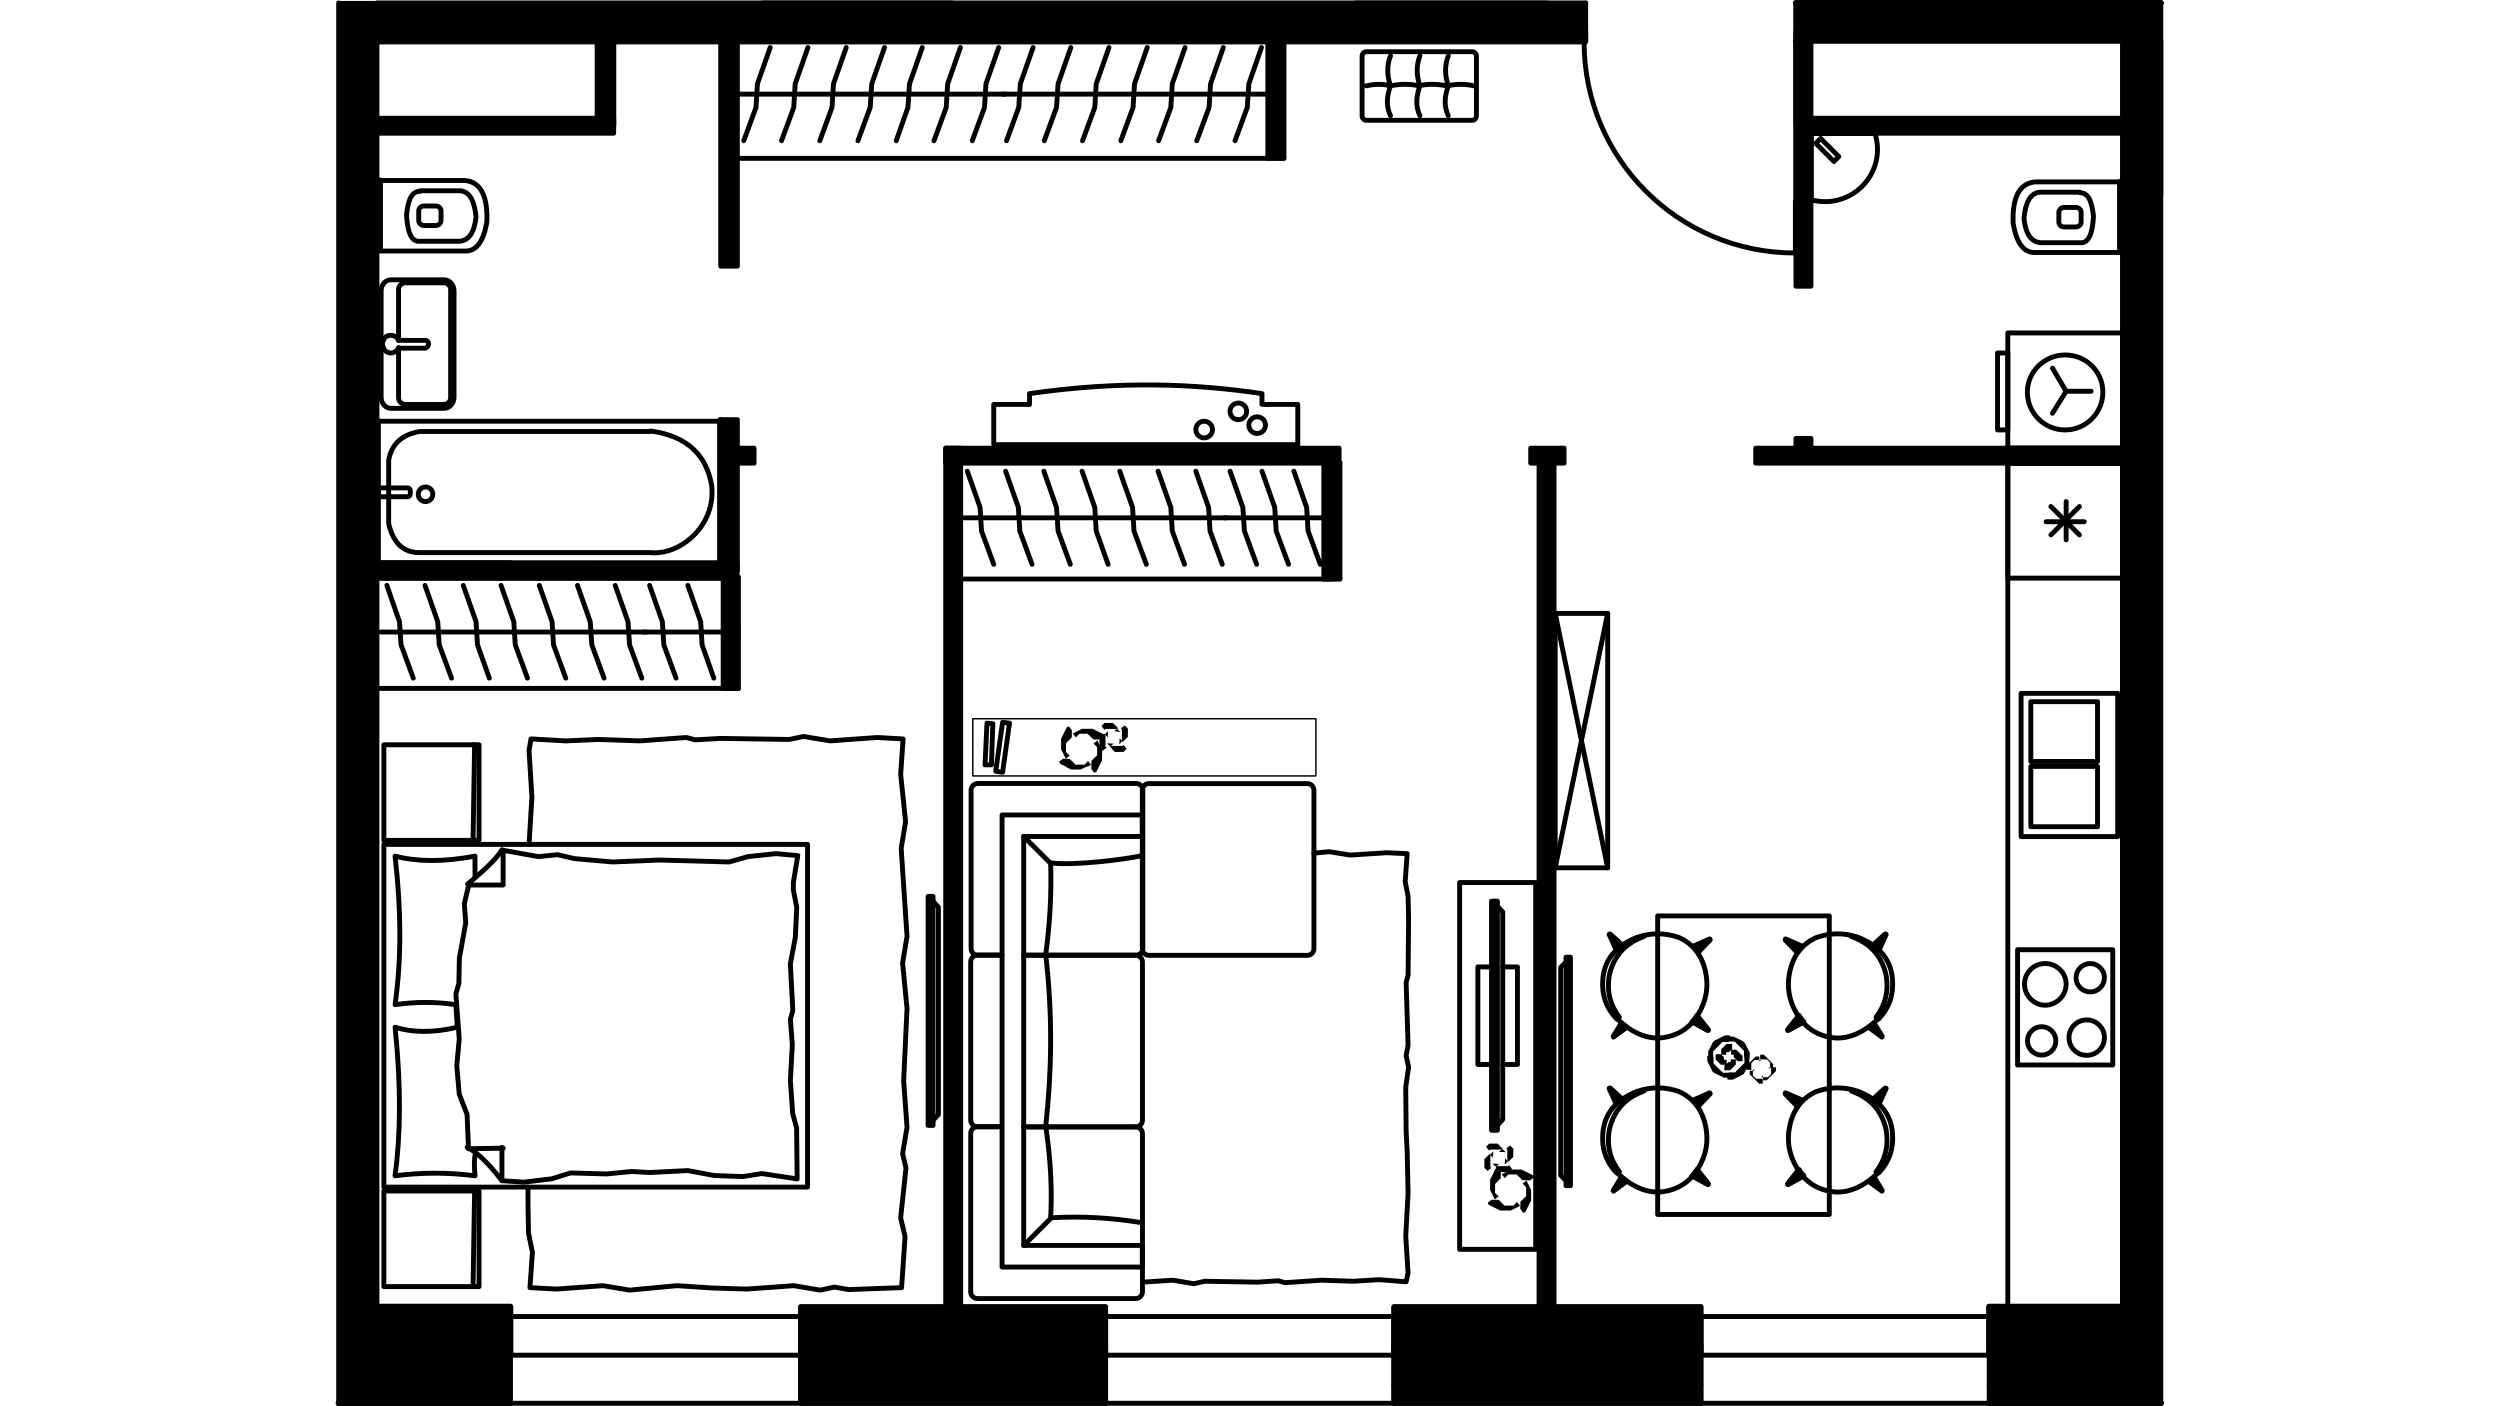<?xml version="1.0" encoding="utf-8"?>
<!-- Generator: Adobe Illustrator 22.0.1, SVG Export Plug-In . SVG Version: 6.00 Build 0)  -->
<svg version="1.1" id="Слой_1" xmlns="http://www.w3.org/2000/svg" xmlns:xlink="http://www.w3.org/1999/xlink" x="0px" y="0px"
	 viewBox="0 0 1920 1080" style="enable-background:new 0 0 1920 1080;" xml:space="preserve">
<style type="text/css">
	.st0{fill:none;stroke:#000000;stroke-width:3.766;stroke-linecap:round;stroke-linejoin:round;stroke-miterlimit:22.926;}
	.st1{fill:none;stroke:#000000;stroke-width:4.688;stroke-linecap:round;stroke-linejoin:round;stroke-miterlimit:22.926;}
	.st2{fill:none;stroke:#000000;stroke-width:1.126;stroke-linecap:round;stroke-linejoin:round;stroke-miterlimit:22.926;}
	.st3{fill:none;}
</style>
<g>
	<rect x="1542" y="355.9" class="st0" width="88.1" height="647.7"/>
	<rect x="1542" y="355.9" class="st0" width="88.1" height="88.1"/>
	<rect x="1549.5" y="729.4" class="st0" width="73.1" height="88.5"/>
	<rect x="1552.2" y="532.5" class="st0" width="74.2" height="110"/>
	<line class="st0" x1="1586.8" y1="385.2" x2="1586.8" y2="414.6"/>
	<line class="st0" x1="1575.1" y1="389" x2="1597" y2="410.8"/>
	<line class="st0" x1="1571.4" y1="400.7" x2="1600.7" y2="400.7"/>
	<line class="st0" x1="1575.1" y1="410.8" x2="1597" y2="389"/>
	<rect x="1559.7" y="538.9" class="st0" width="51.2" height="45.9"/>
	<rect x="1559.7" y="588.6" class="st0" width="51.2" height="46.3"/>
	<path class="st0" d="M1605.3,740c-6,0-10.9,4.9-10.9,10.9s4.9,10.9,10.9,10.9s10.9-4.9,10.9-10.9
		C1616.2,744.9,1611.3,740,1605.3,740"/>
	<path class="st0" d="M1570.6,740c-8.7,0-15.8,7.2-15.8,15.8c0,8.7,7.2,16.2,15.8,16.2s16.2-7.2,16.2-16.2
		C1586.8,747.1,1579.6,740,1570.6,740"/>
	<path class="st0" d="M1602.6,783.3c-7.5,0-13.6,6-13.6,13.6c0,7.5,6,13.6,13.6,13.6c7.5,0,13.6-6,13.6-13.6
		S1610.1,783.3,1602.6,783.3"/>
	<path class="st0" d="M1568,788.5c-6,0-10.9,4.9-10.9,10.9s4.9,10.9,10.9,10.9s10.9-4.9,10.9-10.9S1574,788.5,1568,788.5"/>
	<path class="st0" d="M1390.6,153.3c13.9,4.1,29.4,0,39.5-10.2c10.5-10.5,14.3-25.6,10.2-39.5"/>
	<polyline class="st0" points="1440.7,102.1 1390.6,102.1 1390.6,152.1 	"/>
	
		<rect x="1400.9" y="105.2" transform="matrix(0.707 -0.707 0.707 0.707 329.714 1026.14)" class="st0" width="5.3" height="19.7"/>
	<line class="st1" x1="1630.1" y1="146.9" x2="1630.1" y2="189.4"/>
	<polyline class="st1" points="1630.1,142 1630.1,143.1 1630.1,193.2 1630.1,194.3 	"/>
	<rect x="1542" y="255.7" class="st0" width="88.1" height="88.5"/>
	<rect x="1534.1" y="271.1" class="st0" width="7.9" height="59.1"/>
	<polyline class="st0" points="1576.3,317.4 1586.8,300.5 1606,300.5 	"/>
	<line class="st0" x1="1586.8" y1="300.5" x2="1576.3" y2="282.8"/>
	<path class="st0" d="M1586,272.6c-15.8,0-29,12.8-29,28.6c0,15.8,12.8,29,29,29c15.8,0,29-12.8,29-29
		C1615,285.4,1602.2,272.6,1586,272.6"/>
	<path class="st1" d="M289.5,322.7v110 M289.5,432.7h263.6v-110"/>
	<path class="st0" d="M1306.3,1040.8v23V1040.8z"/>
	<path class="st0" d="M1527.7,1040.8v23V1040.8z"/>
	<path class="st0" d="M1306.3,1063.8v13.9V1063.8z"/>
	<path class="st0" d="M1527.7,1063.8v13.9V1063.8z"/>
	<polyline class="st0" points="1306.3,1040.8 1306.3,1032.9 1306.3,1011.1 	"/>
	<polyline class="st0" points="1527.7,1040.8 1527.7,1032.9 1527.7,1011.1 	"/>
	<path class="st0" d="M849.1,1040.8v23V1040.8z"/>
	<path class="st0" d="M1070.5,1040.8v23V1040.8z"/>
	<path class="st0" d="M849.1,1063.8v13.9V1063.8z"/>
	<path class="st0" d="M1070.5,1063.8v13.9V1063.8z"/>
	<polyline class="st0" points="849.1,1040.8 849.1,1032.9 849.1,1011.1 	"/>
	<polyline class="st0" points="1070.5,1040.8 1070.5,1032.9 1070.5,1011.1 	"/>
	<path class="st0" d="M391.9,1040.8v23V1040.8z"/>
	<path class="st0" d="M614.9,1040.8v23V1040.8z"/>
	<path class="st0" d="M391.9,1063.8v13.9V1063.8z"/>
	<path class="st0" d="M614.9,1063.8v13.9V1063.8z"/>
	<polyline class="st0" points="391.9,1040.8 391.9,1032.9 391.9,1011.1 	"/>
	<polyline class="st0" points="614.9,1040.8 614.9,1032.9 614.9,1011.1 	"/>
	<line class="st1" x1="260.1" y1="1077.7" x2="391.9" y2="1077.7"/>
	<line class="st0" x1="614.9" y1="1077.7" x2="849.1" y2="1077.7"/>
	<line class="st0" x1="1070.5" y1="1077.7" x2="1306.3" y2="1077.7"/>
	<line class="st1" x1="1527.7" y1="1077.7" x2="1659.5" y2="1077.7"/>
	<line class="st0" x1="1527.7" y1="1077.7" x2="1306.3" y2="1077.7"/>
	<line class="st0" x1="1527.7" y1="1011.1" x2="1306.3" y2="1011.1"/>
	<polyline class="st0" points="1527.7,1040.8 1416.2,1040.8 1306.3,1040.8 	"/>
	<line class="st0" x1="1527.7" y1="1040.8" x2="1527.7" y2="1032.9"/>
	<line class="st0" x1="1306.3" y1="1040.8" x2="1306.3" y2="1032.9"/>
	<line class="st0" x1="1070.5" y1="1077.7" x2="849.1" y2="1077.7"/>
	<line class="st0" x1="1070.5" y1="1011.1" x2="849.1" y2="1011.1"/>
	<polyline class="st0" points="1070.5,1040.8 960.6,1040.8 849.1,1040.8 	"/>
	<line class="st0" x1="1070.5" y1="1040.8" x2="1070.5" y2="1032.9"/>
	<line class="st0" x1="849.1" y1="1040.8" x2="849.1" y2="1032.9"/>
	<line class="st0" x1="614.9" y1="1077.7" x2="391.9" y2="1077.7"/>
	<line class="st0" x1="614.9" y1="1011.1" x2="391.9" y2="1011.1"/>
	<polyline class="st0" points="614.9,1040.8 503.4,1040.8 391.9,1040.8 	"/>
	<line class="st0" x1="614.9" y1="1040.8" x2="614.9" y2="1032.9"/>
	<line class="st0" x1="391.9" y1="1040.8" x2="391.9" y2="1032.9"/>
	<line class="st0" x1="1630.1" y1="149.5" x2="1630.1" y2="1003.6"/>
	<polyline class="st1" points="391.9,1040.8 391.9,1003.6 289.5,1003.6 	"/>
	<polyline class="st0" points="849.1,1040.8 849.1,1003.6 614.9,1003.6 614.9,1040.8 	"/>
	<polyline class="st0" points="1306.3,1040.8 1306.3,1003.6 1070.5,1003.6 1070.5,1040.8 	"/>
	<polyline class="st1" points="1630.1,1003.6 1527.7,1003.6 1527.7,1040.8 	"/>
	<polyline class="st0" points="1379.3,31.6 1379.3,24.1 1379.3,2.3 	"/>
	<polyline class="st0" points="1217.8,31.6 1217.8,24.1 1217.8,2.3 	"/>
	<line class="st0" x1="289.5" y1="31.6" x2="1217.8" y2="31.6"/>
	<line class="st0" x1="1379.3" y1="31.6" x2="1630.1" y2="31.6"/>
	<line class="st1" x1="1659.5" y1="2.3" x2="1379.3" y2="2.3"/>
	<line class="st0" x1="1217.8" y1="2.3" x2="289.5" y2="2.3"/>
	<path class="st0" d="M1216.6,32.4c0,89.6,72.7,161.9,161.9,161.9"/>
	<line class="st0" x1="1379.3" y1="31.6" x2="1379.3" y2="193.2"/>
	<line class="st0" x1="1217.8" y1="31.6" x2="1217.8" y2="24.1"/>
	<line class="st0" x1="1379.3" y1="31.6" x2="1379.3" y2="24.1"/>
	<path class="st0" d="M731.6,2.3H585.5 M585.5,31.6h146.1"/>
	<path class="st0" d="M1630.1,31.6v117.9 M1659.5,2.3h-29.4 M1659.5,149.5V31.6"/>
	<path class="st0" d="M1188.4,2.3h-147.2 M1041.2,31.6h147.2"/>
	<line class="st1" x1="1182" y1="1003.6" x2="1193.7" y2="1003.6"/>
	<line class="st1" x1="726.3" y1="1003.6" x2="737.6" y2="1003.6"/>
	<line class="st0" x1="1630.1" y1="344.2" x2="1540.5" y2="344.2"/>
	<polyline class="st0" points="1587.9,355.9 1630.1,355.9 1630.1,344.2 	"/>
	<line class="st0" x1="553.5" y1="322.3" x2="553.5" y2="432.7"/>
	<line class="st1" x1="566.3" y1="31.6" x2="553.5" y2="31.6"/>
	<line class="st0" x1="553.5" y1="432.7" x2="451.1" y2="432.7"/>
	<polyline class="st1" points="391.9,432.7 289.5,432.7 289.5,444 	"/>
	<line class="st1" x1="1390.6" y1="102.1" x2="1440.7" y2="102.1"/>
	<line class="st1" x1="1630.1" y1="102.1" x2="1630.1" y2="90.8"/>
	<line class="st0" x1="1379.3" y1="31.6" x2="1379.3" y2="95.6"/>
	<line class="st1" x1="1379.3" y1="154.8" x2="1379.3" y2="193.2"/>
	<line class="st1" x1="1390.6" y1="153.3" x2="1390.6" y2="102.1"/>
	<line class="st1" x1="1390.6" y1="31.6" x2="1379.3" y2="31.6"/>
	<line class="st1" x1="471.4" y1="31.6" x2="458.6" y2="31.6"/>
	<path d="M260.1,2.3v1075.5h131.8v-13.9v-23v-7.5v-21.8v-7.5H289.5c0-323.8,0-647.7,0-971.9c309.5,0,618.7,0,928.2,0v-7.5V2.6
		c-319.3,0-638.3,0-957.6,0L260.1,2.3L260.1,2.3z"/>
	<path class="st0" d="M260.1,2.3v1075.5h131.8v-13.9v-23v-7.5v-21.8v-7.5H289.5c0-323.8,0-647.7,0-971.9c309.5,0,618.7,0,928.2,0
		v-7.5V2.6c-319.3,0-638.3,0-957.6,0L260.1,2.3L260.1,2.3z"/>
	<polygon points="849.1,1011.1 849.1,1003.6 737.6,1003.6 726.3,1003.6 614.9,1003.6 614.9,1011.1 614.9,1032.9 614.9,1040.8 
		614.9,1063.8 614.9,1077.7 849.1,1077.7 849.1,1063.8 849.1,1040.8 849.1,1032.9 	"/>
	<polygon class="st0" points="849.1,1011.1 849.1,1003.6 737.6,1003.6 726.3,1003.6 614.9,1003.6 614.9,1011.1 614.9,1032.9 
		614.9,1040.8 614.9,1063.8 614.9,1077.7 849.1,1077.7 849.1,1063.8 849.1,1040.8 849.1,1032.9 	"/>
	<polygon points="1306.3,1011.1 1306.3,1003.6 1193.7,1003.6 1182,1003.6 1070.5,1003.6 1070.5,1011.1 1070.5,1032.9 1070.5,1040.8 
		1070.5,1063.8 1070.5,1077.7 1306.3,1077.7 1306.3,1063.8 1306.3,1040.8 1306.3,1032.9 	"/>
	<polygon class="st0" points="1306.3,1011.1 1306.3,1003.6 1193.7,1003.6 1182,1003.6 1070.5,1003.6 1070.5,1011.1 1070.5,1032.9 
		1070.5,1040.8 1070.5,1063.8 1070.5,1077.7 1306.3,1077.7 1306.3,1063.8 1306.3,1040.8 1306.3,1032.9 	"/>
	<path d="M1659.5,1077.7c0-333.6,0-741.8,0-1075.5h-29.4h-250.8V24v7.5h11.7h239.5v971.9H1542h-13.9v7.5v21.8v7.5v23v13.9h131.8
		L1659.5,1077.7z"/>
	<path class="st0" d="M1659.5,1077.7c0-333.6,0-741.8,0-1075.5h-29.4h-250.8V24v7.5h11.7h239.5v971.9H1542h-13.9v7.5v21.8v7.5v23
		v13.9h131.8L1659.5,1077.7z"/>
	<rect x="1348.4" y="344.2" width="281.7" height="11.5"/>
	<rect x="1348.4" y="344.2" class="st0" width="281.7" height="11.5"/>
	<rect x="1379.3" y="336.7" width="11.5" height="7.7"/>
	<rect x="1379.3" y="336.7" class="st0" width="11.5" height="7.7"/>
	<rect x="1390.6" y="90.8" width="239.4" height="11.5"/>
	<rect x="1390.6" y="90.8" class="st0" width="239.4" height="11.5"/>
	<rect x="1379.3" y="31.6" width="11.5" height="188.2"/>
	<rect x="1379.3" y="31.6" class="st0" width="11.5" height="188.2"/>
	<rect x="1182" y="355.9" width="11.5" height="647.8"/>
	<rect x="1182" y="355.9" class="st0" width="11.5" height="647.8"/>
	<rect x="1175.6" y="344.2" width="25.6" height="11.5"/>
	<rect x="1175.6" y="344.2" class="st0" width="25.6" height="11.5"/>
	<rect x="726.3" y="344.2" width="302.1" height="11.5"/>
	<rect x="726.3" y="344.2" class="st0" width="302.1" height="11.5"/>
	<rect x="726.3" y="344.2" width="11.5" height="659.3"/>
	<rect x="726.3" y="344.2" class="st0" width="11.5" height="659.3"/>
	<rect x="281.2" y="432.7" width="284.9" height="11.5"/>
	<rect x="281.2" y="432.7" class="st0" width="284.9" height="11.5"/>
	<rect x="553.5" y="322.3" width="12.8" height="115.9"/>
	<rect x="553.5" y="322.3" class="st0" width="12.8" height="115.9"/>
	<rect x="566.3" y="344.2" width="12.8" height="11.5"/>
	<rect x="566.3" y="344.2" class="st0" width="12.8" height="11.5"/>
	<rect x="553.5" y="31.6" width="12.8" height="172.8"/>
	<rect x="553.5" y="31.6" class="st0" width="12.8" height="172.8"/>
	<rect x="289.5" y="90.8" width="181.8" height="11.5"/>
	<rect x="289.5" y="90.8" class="st0" width="181.8" height="11.5"/>
	<rect x="458.6" y="31.6" width="12.8" height="64.7"/>
	<rect x="458.6" y="31.6" class="st0" width="12.8" height="64.7"/>
	<rect x="290.6" y="323.5" class="st0" width="264" height="109.2"/>
	<path class="st0" d="M499.6,331.4c-59.1,0-118.2,0-177.4,0c-12.8,2.3-21.5,9-23.7,22.2c0,16.2,0,32.4,0,48.6
		c3.8,16.2,12.4,22.6,24.9,22.2c58.7,0,117.5,0,176.2,0c21.5,2.3,49.7-19.2,47.1-50.5c-3.8-24.9-19.6-39.2-47.1-42.9L499.6,331.4
		L499.6,331.4z"/>
	<ellipse class="st0" cx="326.8" cy="379.6" rx="5.6" ry="5.6"/>
	<path class="st0" d="M292.9,374.7h19.9c1.2,0,2.3,0.8,2.3,1.9v3c0,1-1,1.9-2.3,1.9h-19.9c-1.2,0-2.3-0.8-2.3-1.9v-3
		C290.6,375.5,291.7,374.7,292.9,374.7L292.9,374.7z"/>
	<path class="st0" d="M1627.8,139.7c-21.5,0-42.9,0-64.8,0c-12.4,1.1-17.7,12.4-16.9,32c2.6,15.1,8.3,22.6,16.9,22.2h64.8v-54.6
		V139.7z"/>
	<path class="st0" d="M1597.3,147.6c-10.2,0-20.3,0-30.5,0c-7.2,0.4-11.3,7.5-12.4,20.3c1.5,12.8,6,17.7,12.4,18.5
		c10.2,0,20.3,0,30.5,0c7.2,0.8,9.8-7.9,10.5-20.3c-1.1-9.4-3-18.1-10.5-18.1V147.6z"/>
	<path class="st0" d="M1585.3,159.3h8.9c2.3,0,4.1,1.7,4.1,3.8v7.4c0,2.1-1.9,3.8-4.1,3.8h-8.9c-2.3,0-4.1-1.7-4.1-3.8v-7.4
		C1581.2,161,1583,159.3,1585.3,159.3z"/>
	<path class="st0" d="M292.2,138.6c21.5,0,42.9,0,64.8,0c12.4,1.1,17.7,12.4,16.9,32c-2.6,15.1-8.3,22.6-16.9,22.2h-64.8v-54.6
		V138.6z"/>
	<path class="st0" d="M322.7,146.5c10.2,0,20.3,0,30.5,0c7.2,0.4,11.3,7.5,12.4,20.3c-1.5,12.8-6,17.7-12.4,18.5
		c-10.2,0-20.3,0-30.5,0c-7.2,0.8-9.8-7.9-10.5-20.3c1.1-9.4,3-18.1,10.5-18.1V146.5z"/>
	<path class="st0" d="M325.7,158.2h8.9c2.3,0,4.1,1.7,4.1,3.8v7.4c0,2.1-1.9,3.8-4.1,3.8h-8.9c-2.3,0-4.1-1.7-4.1-3.8V162
		C321.5,159.8,323.4,158.2,325.7,158.2L325.7,158.2z"/>
	<path class="st0" d="M348.7,305v-81.5c0-4.7-3.4-8.6-7.5-8.6h-41c-4.2,0-7.5,3.8-7.5,8.6V305c0,4.7,3.4,8.6,7.5,8.6h41
		C345.4,313.6,348.7,309.7,348.7,305L348.7,305z"/>
	<path class="st0" d="M306.1,261.3v-38.8c0-3,2.3-5.3,5.3-5.3h29.4c3,0,5.3,2.3,5.3,5.3v82.8c0,3-2.3,5.3-5.3,5.3h-29.4
		c-3,0-5.3-2.3-5.3-5.3v-38"/>
	<path class="st0" d="M294.4,261.3h-1.9v5.6c0.8,0,1.1,0,1.9,0 M306.1,267.4c6.8,0,13.6,0,20.7,0c1.5-0.8,2.3-1.5,2.3-3.4
		c0-1.5-0.8-2.3-2.3-2.6h-20.7"/>
	<path class="st0" d="M306.1,261.3c-1.1-2.3-3.4-3.8-6-3.8c-3.8,0-6.4,3-6.4,6.8s3,6.8,6.4,6.8c2.6,0,4.9-1.5,6-4.1"/>
	<polyline class="st0" points="405.5,911.7 405.5,925.2 405.9,947.1 408.9,961.8 407,988.9 427.3,990 463.1,987.4 483.5,990.8 
		520,987.4 547.1,989.2 573.5,990 609.6,987.4 629.9,990.8 640.9,988.5 651.8,990.4 692.4,988.9 695.1,949.7 691.7,935.4 695.8,897 
		693.2,886.1 696.6,865.7 694,830 696.6,774.6 693.2,739.6 696.6,719.2 692.1,651.5 695.5,631.1 691.7,594.6 693.6,567.5 
		673.6,566.4 637.5,569 617.1,565.6 606.2,567.9 553.5,567.1 533.9,568.2 527.1,566.4 491.4,569 459.7,567.9 434.5,569 407.8,567.5 
		406.3,576.2 408.5,612.3 406.3,648.5 	"/>
	<rect x="294.8" y="648.5" class="st0" width="325.4" height="263.2"/>
	<path class="st0" d="M385.5,881.2v25.6l16.9,1.1l21.5-2.6l14.3-4.5l27.5,0.8l19.6-1.9l13.6,0.8l29.4-1.5l20.3,3.8l21.8,0.8
		l14.7-2.3l27.1,4.1l-0.4-39.2l-3-10.9L607,830l1.5-27.5l-1.5-19.6l1.9-6.8l-1.9-35.8l3.8-20.3l1.1-23l-2.6-13.6c0-1.9,0-3.8,0-5.6
		l3.4-20.7l-16.9-1.5l-21.5,2.3L560,662l-53.8-1.5l-35.8,1.5l-29.4-2.6l-12.8-3l-14.7,1.5l-27.1-4.9v26.7H360l-3.4,14.3l1.1,14.7
		l-4.9,27.1l-0.4,19.6l-2.3,7.9l2.6,34.6l-1.9,20.7l1.9,21.8l6,15.4l1.1,26.4l26.7-0.4L385.5,881.2z"/>
	<path class="st0" d="M385.2,906.4c-11.3-14.7-20-22.2-26.4-25.2"/>
	<path class="st0" d="M385.5,652.6c-2.6,4.5-9,12.1-26.4,26.4"/>
	<path class="st0" d="M365.2,885.3c-1.1,4.5-1.1,10.5-0.4,17.7c-23.3-3-42.9-2.3-61.4,0c4.1-30.1,4.9-67,0-114.1
		c13.2,4.1,29,4.5,47.8,0c-0.4-5.6-0.8-11.7-1.1-17.3c-15.4-2.3-31.3-2.3-46.7,0c4.9-34.3,4.9-71.9,0-114.1
		c17.3,4.5,37.7,4.5,61.4,0c0,5.3,0,10.9,0,16.2"/>
	<rect x="294.8" y="914.7" class="st0" width="73.1" height="73.4"/>
	<polyline class="st0" points="363.3,988.1 364.5,914.7 363.3,914.7 	"/>
	<rect x="294.8" y="572" class="st0" width="73.1" height="73.4"/>
	<polyline class="st0" points="363.3,645.4 364.5,572 363.3,572 	"/>
	<path class="st0" d="M882.2,601.8h122c2.7,0,4.9,2.4,4.9,5.3v121.3c0,2.9-2.2,5.3-4.9,5.3h-122c-2.7,0-4.9-2.4-4.9-5.3V607.1
		C877.3,604.1,879.5,601.8,882.2,601.8L882.2,601.8z"/>
	<path class="st0" d="M769.6,733.6h-18.5c-3,0-5.3-2.3-5.3-5.3V607c0-3,2.3-5.3,5.3-5.3h121.3c3,0,5.3,2.3,5.3,5.3v121.3
		c0,3-2.3,5.3-5.3,5.3h-85.9"/>
	<path class="st0" d="M769.3,865.4h-18.5c-3,0-5.3-2.3-5.3-5.3V738.8c0-3,2.3-5.3,5.3-5.3h18.5 M786.2,733.6h85.9
		c3,0,5.3,2.3,5.3,5.3v121.3c0,3-2.3,5.3-5.3,5.3h-85.9"/>
	<path class="st0" d="M786.2,865.4h85.9c3,0,5.3,2.3,5.3,5.3V992c0,3-2.3,5.3-5.3,5.3H750.8c-3,0-5.3-2.3-5.3-5.3V870.6
		c0-3,2.3-5.3,5.3-5.3h18.5"/>
	<polygon class="st0" points="877.3,625.9 769.6,625.9 769.6,973.1 877.3,973.1 877.3,956.5 786.2,956.5 786.2,642.4 877.3,642.4 	
		"/>
	<path class="st0" d="M877.3,657.1c-13.6,3-52.7,7.9-70.4,5.6c0.8,25.2-0.8,48.6-3.8,70.4c5.6,48.2,4.5,91.5,0,131.8
		c4.1,27.1,4.9,50.1,3.8,70.4c23.7-1.5,47.4,0,70.4,3.8"/>
	<line class="st0" x1="806.9" y1="663.1" x2="786.2" y2="642.4"/>
	<line class="st0" x1="806.9" y1="935.8" x2="786.2" y2="956.5"/>
	<rect x="747.1" y="552" class="st2" width="263.5" height="43.9"/>
	<polygon class="st0" points="764.7,592.3 770,554.7 775.3,555.4 770,593.1 	"/>
	<polygon class="st0" points="761.4,587.4 762.5,555.8 758,555.4 756.5,587.4 	"/>
	<path d="M848.7,558.5L848.7,558.5l-2.3-3L848.7,558.5z M851,561.5l-0.4,0.4l-0.4,0.4l-0.4,0.4l-0.4,0.4l-0.4,0.4v0.4v0.4v0.4v0.4
		v0.4v0.4v0.4v0.4v0.4v0.4v0.4v0.4v0.4v0.4v0.4v0.4v0.4v0.4v0.4v0.4v0.4v0.4v0.4v0.4v0.4l0.4,0.4l0.4,0.4l-3,2.3l-0.4-0.4l-0.4-0.4
		l-0.4-0.4l-0.4-0.4l-0.4-0.4l-0.4-0.4v-0.4v-0.4V573v-1v-0.4v-0.4v-0.4v-0.4V570v-0.4v-0.4V569v-0.4v-0.4v-0.4v-0.4l0.4-0.4
		l0.4-0.4l0.4-0.4l0.4-0.4l0.4-0.4l0.4-0.4l0.4-0.4l0.4-0.4l0.4-0.4l0.4-0.4l2.3,3L851,561.5z M847.2,573.1L847.2,573.1l-3,2.3
		L847.2,573.1z M850.2,570.9L850.2,570.9l0.4,0.4l0.4,0.4l0.4,0.4l0.4,0.4l0.4,0.4h0.4h0.4h0.4h0.4h0.4h0.4h0.4h0.4h0.4h0.4h0.4h0.4
		h0.4h0.4h0.4h0.4h0.4h0.4h0.4h0.4h0.4h0.4h0.4h0.4h0.4l0.4-0.4l0.4-0.4l2.3,3l-0.4,0.4l-0.4,0.4l-0.4,0.4l-0.4,0.4l-0.4,0.4
		l-0.4,0.4h-0.4h-0.4h-0.4h-0.4h-0.4H860h-0.4h-0.4h-0.4h-0.4H858h-0.4h-0.4H857h-0.4h-0.4l-0.4-0.4l-0.4-0.4l-0.4-0.4l-0.4-0.4
		l-0.4-0.4L854,575l-0.4-0.4l-0.4-0.4l-0.4-0.4l-0.4-0.4l3-2.3L850.2,570.9z M861.9,574.6L861.9,574.6l2.3,3L861.9,574.6z
		 M859.6,571.6L859.6,571.6l0.4-0.4l0.4-0.4l0.4-0.4l0.4-0.4l0.4-0.4v-0.4V569v-0.4v-0.4v-0.4v-0.4V567v-0.4v-0.4V566v-0.4v-0.4
		v-0.4v-0.4V564v-0.4v-0.4V563v-0.4v-0.4v-0.4v-0.4V561v-0.4v-0.4l-0.4-0.4l-0.4-0.4l3-2.3l0.4,0.4l0.4,0.4l0.4,0.4l0.4,0.4l0.4,0.4
		l0.4,0.4v0.4v0.4v0.4v0.4v0.4v0.4v0.4v0.4v0.4v0.4v0.4v0.4v0.4v0.4v0.4v0.4l-0.4,0.4l-0.4,0.4l-0.4,0.4l-0.4,0.4l-0.4,0.4l-0.4,0.4
		l-0.4,0.4l-0.4,0.4l-0.4,0.4l-0.4,0.4l-2.3-3L859.6,571.6z M863.4,560L863.4,560l3-2.3L863.4,560z M860.4,562.2L860.4,562.2
		l-0.4-0.4l-0.4-0.4l-0.4-0.4l-0.4-0.4l-0.4-0.4l-0.4-0.4h-0.4h-0.4H857h-0.4h-0.4h-0.4h-0.4H855h-0.4h-0.4H854h-0.4h-0.4h-0.4h-0.4
		H852h-0.4h-0.4H851h-0.4h-0.4h-0.4h-0.4H849l-0.4,0.4l-0.4,0.4l-2.3-3l0.4-0.4l0.4-0.4l0.4-0.4l0.4-0.4l0.4-0.4l0.4-0.4h0.4h0.4
		h0.4h0.4h0.4h0.4h0.4h0.4h0.4h0.4h0.4h0.4h0.4h0.4h0.4h0.4l0.4,0.4l0.4,0.4l0.4,0.4l0.4,0.4l0.4,0.4l0.4,0.4l0.4,0.4l0.4,0.4
		l0.4,0.4l0.4,0.4l-3,2.3L860.4,562.2z M851,561.1L851,561.1l2.3,3L851,561.1z"/>
	<path d="M820.9,563.3L820.9,563.3l-2.3-3L820.9,563.3z M823.1,566.4l-0.4,0.4l-0.4,0.4l-0.4,0.4l-0.4,0.4l-0.4,0.4l-0.4,0.4
		l-0.4,0.4l-0.4,0.4l-0.4,0.4l-0.4,0.4l-0.4,0.4v0.4v0.4v0.4v0.4v0.4v0.4v0.8v0.4v0.8v0.8v0.4v0.4v0.4v0.4l0.4,0.4l0.4,0.4l0.4,0.4
		l0.4,0.4l0.4,0.4l0.4,0.4l0.4,0.4l-3,2.3l-0.4-0.8l-0.4-0.8l-0.4-0.8l-0.4-0.8l-0.4-0.8l-0.4-0.8l-0.4-0.8l-0.4-0.8l-0.4-0.8v-0.8
		v-0.8v-0.8V572v-0.8v-0.8v-0.8V569v-0.8v-0.8l0.4-0.8l0.4-0.8l0.4-0.8l0.4-0.8l0.4-0.8l0.4-0.8l0.4-0.8l0.4-0.8l0.4-0.8l0.4-0.8
		l0.4-0.8l0.8-0.4l0.8-0.4l2.3,3L823.1,566.4z M818.6,585.2L818.6,585.2l-3,2.3L818.6,585.2z M821.6,582.9L821.6,582.9l0.4,0.4
		l0.4,0.4l0.4,0.4l0.4,0.4l0.4,0.4l0.4,0.4l0.4,0.4l0.4,0.4l0.4,0.4l0.4,0.4l0.4,0.4h0.4h0.4h0.4h0.4h0.4h0.8h0.8h0.8h0.4h0.4h0.4
		h0.4h0.4h0.4l0.4-0.4l0.4-0.4l0.4-0.4l0.4-0.4l0.4-0.4l0.4-0.4l0.4-0.4l2.3,3l-0.8,0.4l-0.8,0.4l-0.8,0.4L834,589l-0.8,0.4
		l-0.8,0.4l-0.8,0.4l-0.8,0.4L830,591h-0.8h-0.8H828h-0.8h-0.8h-0.8H825h-0.8h-0.8h-0.8l-0.8-0.4l-0.8-0.4l-0.8-0.4l-0.8-0.4
		L819,589l-0.8-0.4l-0.8-0.4l-0.8-0.4l-0.8-0.4L815,587l-0.8-0.4l-0.4-0.8l-0.4-0.8l3-2.3L821.6,582.9z M840.4,587.4L840.4,587.4
		l2.3,3L840.4,587.4z M838.2,584.4L838.2,584.4l0.4-0.4l0.4-0.4l0.4-0.4l0.4-0.4l0.4-0.4l0.4-0.4l0.4-0.4l0.4-0.4l0.4-0.4l0.4-0.4
		l0.4-0.4v-0.4v-0.4v-0.4v-0.4V578v-0.8v-0.4v-0.4v-0.8v-0.8v0.2v-0.4v-0.4v-0.4l-0.4-0.4l-0.4-0.4l-0.4-0.4l-0.4-0.4l-0.4-0.4
		l-0.4-0.4l-0.4-0.4l3-2.3l0.4,0.8l0.4,0.8l0.4,0.8l0.4,0.8l0.4,0.8l0.4,0.8l0.4,0.8l0.4,0.8l0.4,0.8v0.8v0.8v0.8v0.8v0.8v0.8v0.8
		v0.8v0.8v0.8l-0.4,0.8l-0.4,0.8l-0.4,0.8l-0.4,0.8l-0.4,0.8l-0.4,0.8l-0.4,0.8l-0.4,0.8l-0.4,0.8l-0.4,0.8l-0.4,0.8l-0.8,0.4
		l-0.8,0.4l-2.3-3L838.2,584.4z M842.7,565.6L842.7,565.6l3-2.3L842.7,565.6z M839.7,567.9L839.7,567.9l-0.4-0.4l-0.4-0.4l-0.4-0.4
		l-0.4-0.4l-0.4-0.4l-0.4-0.4l-0.4-0.4l-0.4-0.4l-0.4-0.4l-0.4-0.4l-0.4-0.4h-0.4h-0.4h-0.4H834h-0.4h-0.8h-0.4h-0.8H831h-0.4h-0.4
		h-0.4h-0.4H829l-0.4,0.4l-0.4,0.4l-0.4,0.4l-0.4,0.4l-0.4,0.4l-0.4,0.4l-0.4,0.4l-2.3-3l0.8-0.4l0.8-0.4l0.8-0.4l0.8-0.4l0.8-0.4
		l0.8-0.4l0.8-0.4l0.8-0.4l0.8-0.4h0.8h0.8h0.8h0.8h0.8h0.8h0.8h0.8h0.8h0.8l0.8,0.4l0.8,0.4l0.8,0.4l0.8,0.4l0.8,0.4l0.8,0.4
		l0.8,0.4l0.8,0.4l0.8,0.4l0.8,0.4l0.8,0.4l0.4,0.8l0.4,0.8l-3,2.3L839.7,567.9z M823.1,566.4L823.1,566.4l2.3,3L823.1,566.4z"/>
	<polyline class="st0" points="877.3,984.7 900.7,983.2 916.9,985.9 925.2,984 966.2,984.7 981.7,983.6 986.9,985.1 1014.8,983.2 
		1039.3,984 1059.2,982.8 1079.9,984.4 1081.4,977.6 1079.6,949.3 1081.4,916.6 1080.7,883.8 1079.9,868.7 1079.6,835.2 
		1081.8,819.4 1079.9,810.8 1081.4,802.5 1079.9,754.6 1081.4,749 1081.8,705.3 1081.4,688.4 1079.2,677.1 1080.7,655.6 
		1064.9,654.9 1037,656.7 1020.8,654.1 1009.1,655.2 	"/>
	<path d="M1327.7,804.4L1327.7,804.4v-3.8V804.4z M1327.7,808.1h-0.4h-0.4h-0.4h-0.4h-0.4v0.4v0.4v0.4v0.4v0.4h-3.8v-0.4v-0.4v-0.4
		v-0.4v-0.4v-0.4v-0.4V807v-0.4v-0.4v-0.4l0.4-0.4l0.4-0.4l0.4-0.4l0.4-0.4l0.4-0.4l0.4-0.4l0.4-0.4l0.4-0.4l0.4-0.4l0.4-0.4h0.4
		h0.4h0.4h0.4h0.4h0.4h0.4h0.4h0.4h0.4h0.4v3.8L1327.7,808.1z M1320.2,811.9L1320.2,811.9h-3.8H1320.2z M1324,811.9L1324,811.9v0.4
		v0.4v0.4v0.4v0.4h0.4h0.4h0.4h0.4h0.4v3.8h-0.4h-0.4h-0.4h-0.4h-0.4h-0.4h-0.4h-0.4h-0.4h-0.4h-0.4l-0.4-0.4l-0.4-0.4l-0.4-0.4
		l-0.4-0.4l-0.4-0.4l-0.4-0.4l-0.4-0.4l-0.4-0.4l-0.4-0.4l-0.4-0.4v-0.4V813v-0.4v-0.4v-0.4v-0.4V811v-0.4v-0.4V810v-0.4h3.8
		L1324,811.9z M1327.7,819.4L1327.7,819.4v3.8V819.4z M1327.7,815.6L1327.7,815.6h0.4h0.4h0.4h0.4v-0.4v-0.4v-0.4V814v-0.4h3.8v0.4
		v0.4v0.4v0.4v0.4v0.4v0.4v0.4v0.4v0.4l-0.4,0.4l-0.4,0.4l-0.4,0.4l-0.4,0.4l-0.4,0.4l-0.4,0.4l-0.4,0.4l-0.4,0.4l-0.4,0.4l-0.4,0.4
		l-0.4,0.4h-0.4h-0.4h-0.4h-0.4h-0.4h-0.4h-0.4h-0.4h-0.4h-0.4h-0.4v-3.8L1327.7,815.6z M1335.3,811.9L1335.3,811.9h3.8H1335.3z
		 M1331.5,811.9L1331.5,811.9v-0.4v-0.4v-0.4v-0.4V810h-0.4h-0.4h-0.4h-0.4h-0.4v-3.8h0.4h0.4h0.4h0.4h0.4h0.4h0.4h0.4h0.4h0.4
		l0.4,0.4l0.4,0.4l0.4,0.4l0.4,0.4l0.4,0.4l0.4,0.4l0.4,0.4l0.4,0.4l0.4,0.4l0.4,0.4l0.4,0.4l0.4,0.4v0.4v0.4v0.4v0.4v0.4v0.4v0.4
		v0.4v0.4v0.4h-3.8L1331.5,811.9z M1327.7,808.1L1327.7,808.1v3.8V808.1z"/>
	<path d="M1352.6,810.4L1352.6,810.4v-3.8V810.4z M1352.6,814.1h-0.4h-0.4h-0.4h-0.4h-0.4h-0.4h-0.4h-0.4h-0.4h-0.4h-0.4h-0.4h-0.4
		l-0.4,0.4l-0.4,0.4l-0.4,0.4l-0.4,0.4l-0.4,0.4l-0.4,0.4v0.4v0.4v0.4v0.4v0.4v0.4v0.4v0.4v0.4v0.4v0.4v0.4v0.4h-3.8v-0.4v-0.4v-0.4
		v-0.4v-0.4V819v-0.4l0.4-0.4l0.4-0.4l0.4-0.4l0.4-0.4l0.4-0.4l0.4-0.4l0.4-0.4l0.4-0.4l0.4-0.4l0.4-0.4l0.4-0.4l0.4-0.4l0.4-0.4
		l0.4-0.4l0.4-0.4l0.4-0.4l0.4-0.4l0.4-0.4h0.4h0.4h0.4h0.4h0.4h0.4h0.4v3.8L1352.6,814.1z M1342.4,820.9L1342.4,820.9h-3.8H1342.4z
		 M1346.2,820.9L1346.2,820.9v0.4v0.4v0.4v0.4v0.4v0.4v0.4v0.4v0.4v0.4v0.4v0.4v0.4l0.4,0.4l0.4,0.4l0.4,0.4l0.4,0.4l0.4,0.4
		l0.4,0.4h0.4h0.4h0.4h0.4h0.4h0.4h0.4h0.4h0.4h0.4h0.4h0.4h0.4v3.8h-0.4h-0.4h-0.4h-0.4h-0.4h-0.4h-0.4l-0.4-0.4l-0.4-0.4l-0.4-0.4
		l-0.4-0.4l-0.4-0.4l-0.4-0.4l-0.4-0.4l-0.4-0.4l-0.4-0.4l-0.4-0.4l-0.4-0.4l-0.4-0.4l-0.4-0.4l-0.4-0.4l-0.4-0.4l-0.4-0.4l-0.4-0.4
		l-0.4-0.4v-0.4v-0.4v-0.4v-0.4v-0.4v-0.4v-0.4h3.8L1346.2,820.9z M1352.6,831.1L1352.6,831.1v3.8V831.1z M1352.6,827.3
		L1352.6,827.3h0.4h0.4h0.4h0.4h0.4h0.4h0.4h0.4h0.4h0.4h0.4h0.4h0.4l0.4-0.4l0.4-0.4l0.4-0.4l0.4-0.4l0.4-0.4l0.4-0.4v-0.4v-0.4
		v-0.4v-0.4v-0.4v-0.4v-0.4v-0.4v-0.4v-0.4v-0.4v-0.4v-0.4h3.8v0.4v0.4v0.4v0.4v0.4v0.4v0.4l-0.4,0.4l-0.4,0.4l-0.4,0.4l-0.4,0.4
		l-0.4,0.4l-0.4,0.4l-0.4,0.4l-0.4,0.4l-0.4,0.4l-0.4,0.4l-0.4,0.4l-0.4,0.4l-0.4,0.4l-0.4,0.4l-0.4,0.4l-0.4,0.4l-0.4,0.4l-0.4,0.4
		h-0.4h-0.4h-0.4h-0.4h-0.4h-0.4h-0.4v-3.8L1352.6,827.3z M1363.1,820.9L1363.1,820.9h3.8H1363.1z M1359.4,820.9L1359.4,820.9v-0.4
		v-0.4v-0.4v-0.4V819v-0.4v-0.4v-0.4v-0.4V817v-0.4v-0.4V816l-0.4-0.4l-0.4-0.4l-0.4-0.4l-0.4-0.4l-0.4-0.4l-0.4-0.4h-0.4h-0.4h-0.4
		h-0.4h-0.4h-0.4h-0.4h-0.4h-0.4h-0.4h-0.4h-0.4h-0.4V810h0.4h0.4h0.4h0.4h0.4h0.4h0.4l0.4,0.4l0.4,0.4l0.4,0.4l0.4,0.4l0.4,0.4
		l0.4,0.4l0.4,0.4l0.4,0.4l0.4,0.4l0.4,0.4l0.4,0.4l0.4,0.4l0.4,0.4l0.4,0.4l0.4,0.4l0.4,0.4l0.4,0.4l0.4,0.4v0.4v0.4v0.4v0.4v0.4
		v0.4v0.4h-3.8L1359.4,820.9z M1352.6,814.1L1352.6,814.1v3.8V814.1z"/>
	<path d="M1327.7,796.4L1327.7,796.4v-3.8V796.4z M1327.7,800.2h-0.8h-0.8h-0.8h-0.8h-0.8h-0.4h-0.4l-0.4,0.4l-0.4,0.4l-0.4,0.4
		l-0.4,0.4l-0.4,0.4l-0.4,0.4l-0.4,0.4l-0.4,0.4l-0.4,0.4l-0.4,0.4l-0.4,0.4l-0.4,0.4l-0.4,0.4l-0.4,0.4l-0.4,0.4l-0.4,0.4l-0.4,0.4
		l-0.4,0.4v0.4v0.4v0.8v0.8v0.8v0.8v0.8h-3.8v-0.8V810v-0.8v-0.8v-0.8l0.4-0.8l0.4-0.8l0.4-0.8l0.4-0.8l0.4-0.8l0.4-0.8l0.4-0.8
		l0.4-0.8l0.4-0.8l0.4-0.4l0.4-0.4l0.4-0.4l0.8-0.4l0.8-0.4l0.8-0.4l0.8-0.4l0.8-0.4l0.8-0.4l0.8-0.4l0.8-0.4l0.8-0.4l0.8-0.4h0.8
		h0.8h0.8h0.8h0.8v3.8L1327.7,800.2z M1312.3,811.9L1312.3,811.9h-3.8H1312.3z M1316,811.9L1316,811.9v0.8v0.8v0.8v0.8v0.8v0.4v0.4
		l0.4,0.4l0.4,0.4l0.4,0.4l0.4,0.4l0.4,0.4l0.4,0.4l0.4,0.4l0.4,0.4l0.4,0.4l0.4,0.4l0.4,0.4l0.4,0.4l0.4,0.4l0.4,0.4l0.4,0.4
		l0.4,0.4l0.4,0.4l0.4,0.4h0.4h0.4h0.8h0.8h0.8h0.8h0.8v3.8h-0.8h-0.8h-0.8h-0.8h-0.8l-0.8-0.4l-0.8-0.4l-0.8-0.4l-0.8-0.4l-0.8-0.4
		l-0.8-0.4l-0.8-0.4l-0.8-0.4l-0.8-0.4l-0.8-0.4l-0.4-0.4l-0.4-0.4l-0.4-0.8l-0.4-0.8l-0.4-0.8l-0.4-0.8l-0.4-0.8l-0.4-0.8l-0.4-0.8
		l-0.4-0.8l-0.4-0.8l-0.4-0.8v-0.8v-0.8v-0.8v-0.8v-0.8h3.8L1316,811.9z M1327.7,827.3L1327.7,827.3v3.8V827.3z M1327.7,823.6
		L1327.7,823.6h0.8h0.8h0.8h0.8h0.8h0.4h0.4l0.4-0.4l0.4-0.4l0.4-0.4l0.4-0.4l0.4-0.4l0.4-0.4l0.4-0.4l0.4-0.4l0.4-0.4l0.4-0.4
		l0.4-0.4l0.4-0.4l0.4-0.4l0.4-0.4l0.4-0.4l0.4-0.4l0.4-0.4l0.4-0.4V816l0,0v-0.4v-0.8V814v-0.8v-0.8h3.8v0.8v0.8v0.8v0.8v0.8
		l-0.4,0.8l-0.4,0.8l-0.4,0.8l-0.4,0.8l-0.4,0.8l-0.4,0.8l-0.4,0.8l-0.4,0.8l-0.4,0.8l-0.4,0.8l-0.4,0.4l-0.4,0.4l-0.8,0.4l-0.8,0.4
		l-0.8,0.4l-0.8,0.4l-0.8,0.4l-0.8,0.4l-0.8,0.4l-0.8,0.4l-0.8,0.4l-0.8,0.4h-0.8h-0.8h-0.8h-0.8h-0.8v-3.8L1327.7,823.6z
		 M1343.2,811.9L1343.2,811.9h3.8H1343.2z M1339.4,811.9L1339.4,811.9v-0.8v-0.8v-0.8v-0.8v-0.4v-0.8v-0.4l-0.4-0.4l-0.4-0.4
		l-0.4-0.4l-0.4-0.4l-0.4-0.4l-0.4-0.4l-0.4-0.4l-0.4-0.4l-0.4-0.4l-0.4-0.4l-0.4-0.4l-0.4-0.4l-0.4-0.4l-0.4-0.4l-0.4-0.4l-0.4-0.4
		l-0.4-0.4l-0.4-0.4h-0.4h-0.4h-0.8h-0.8h-0.8h-0.8h-0.8v-3.8h0.8h0.8h0.8h0.8h0.8l0.8,0.4l0.8,0.4l0.8,0.4l0.8,0.4l0.8,0.4l0.8,0.4
		l0.8,0.4l0.8,0.4l0.8,0.4l0.4,0.4l0.4,0.4l0.4,0.4l0.4,0.4l0.4,0.8l0.4,0.8l0.4,0.8l0.4,0.8l0.4,0.8l0.4,0.8l0.4,0.8l0.4,0.8
		l0.4,0.8v0.8v0.8v0.8v0.8v0.8h-3.8L1339.4,811.9z M1327.7,800.2L1327.7,800.2v3.8V800.2z"/>
	<rect x="1273.1" y="703.4" class="st0" width="131.8" height="229.3"/>
	<path class="st0" d="M1442.9,782.1c-10.9,10.5-21.8,15.4-32.8,15.1c-14.3-1.1-23.3-7.9-29.4-17.3c-7.2-11.7-8.3-22.2-6.4-32.4
		c2.6-13.6,9.8-22.6,20.7-27.5c9.8-3.4,20.7-4.1,32.4,0c13.9,5.6,24.5,15.1,26,31.6c1.1,12.4-2.6,22.6-10.5,30.9L1442.9,782.1
		L1442.9,782.1z"/>
	<path class="st0" d="M1421.9,719.2c12.1,4.5,22.2,12.4,26.4,28.6c2.6,13.2-0.4,24.1-7.5,33.5"/>
	<path d="M1439.2,785.5c2.3,3.8,4.1,6.8,6.4,10.5c0,0.4-0.4,0.8-0.4,0.4c-3.4-2.6-6.8-4.9-10.2-7.5c1.5-1.1,3-2.3,4.5-3.4H1439.2z"
		/>
	<path class="st0" d="M1439.2,785.5c2.3,3.8,4.1,6.8,6.4,10.5c0,0.4-0.4,0.8-0.4,0.4c-3.4-2.6-6.8-4.9-10.2-7.5
		c1.5-1.1,3-2.3,4.5-3.4H1439.2z"/>
	<path d="M1385,785.1c-4.1,2.3-7.5,4.1-11.7,6.4c-0.4,0-0.8-0.4-0.4-0.8c3-3.8,5.6-7.2,8.7-10.9c1.1,1.9,2.3,3.4,3.8,4.9L1385,785.1
		z"/>
	<path class="st0" d="M1385,785.1c-4.1,2.3-7.5,4.1-11.7,6.4c-0.4,0-0.8-0.4-0.4-0.8c3-3.8,5.6-7.2,8.7-10.9
		c1.1,1.9,2.3,3.4,3.8,4.9L1385,785.1z"/>
	<path d="M1380.4,731.7c-3.4-3.4-6-6.4-9.4-9.8c0-0.4,0-0.8,0.4-0.8c4.1,1.9,8.7,3.8,12.8,5.6
		C1382.7,728.3,1381.6,729.8,1380.4,731.7L1380.4,731.7z"/>
	<path class="st0" d="M1380.4,731.7c-3.4-3.4-6-6.4-9.4-9.8c0-0.4,0-0.8,0.4-0.8c4.1,1.9,8.7,3.8,12.8,5.6
		C1382.7,728.3,1381.6,729.8,1380.4,731.7L1380.4,731.7z"/>
	<path d="M1438.8,725.6c3-3,5.6-5.3,9-8.3c0.4,0,0.8,0,0.8,0.4c-1.9,3.8-3.4,7.5-5.3,11.7c-1.5-1.1-2.6-2.3-4.1-3.8L1438.8,725.6z"
		/>
	<path class="st0" d="M1438.8,725.6c3-3,5.6-5.3,9-8.3c0.4,0,0.8,0,0.8,0.4c-1.9,3.8-3.4,7.5-5.3,11.7c-1.5-1.1-2.6-2.3-4.1-3.8
		L1438.8,725.6z"/>
	<path class="st0" d="M1442.9,900.4c-10.9,10.5-21.8,15.4-32.8,15.1c-14.3-1.1-23.3-7.9-29.4-17.3c-7.2-11.7-8.3-22.2-6.4-32.4
		c2.6-13.6,9.8-22.6,20.7-27.5c9.8-3.4,20.7-4.1,32.4,0c13.9,5.6,24.5,15.1,26,31.6c1.1,12.4-2.6,22.6-10.5,30.9L1442.9,900.4
		L1442.9,900.4z"/>
	<path class="st0" d="M1421.9,837.9c12.1,4.5,22.2,12.4,26.4,28.6c2.6,13.2-0.4,24.1-7.5,33.5"/>
	<path d="M1439.2,903.8c2.3,3.8,4.1,6.8,6.4,10.5c0,0.4-0.4,0.8-0.4,0.4c-3.4-2.6-6.8-4.9-10.2-7.5c1.5-1.1,3-2.3,4.5-3.4H1439.2z"
		/>
	<path class="st0" d="M1439.2,903.8c2.3,3.8,4.1,6.8,6.4,10.5c0,0.4-0.4,0.8-0.4,0.4c-3.4-2.6-6.8-4.9-10.2-7.5
		c1.5-1.1,3-2.3,4.5-3.4H1439.2z"/>
	<path d="M1385,903.4c-4.1,2.3-7.5,4.1-11.7,6.4c-0.4,0-0.8-0.4-0.4-0.8c3-3.8,5.6-7.2,8.7-10.9c1.1,1.9,2.3,3.4,3.8,4.9L1385,903.4
		z"/>
	<path class="st0" d="M1385,903.4c-4.1,2.3-7.5,4.1-11.7,6.4c-0.4,0-0.8-0.4-0.4-0.8c3-3.8,5.6-7.2,8.7-10.9
		c1.1,1.9,2.3,3.4,3.8,4.9L1385,903.4z"/>
	<path d="M1380.4,849.9c-3.4-3.4-6-6.4-9.4-9.8c0-0.4,0-0.8,0.4-0.8c4.1,1.9,8.7,3.8,12.8,5.6C1382.7,846.5,1381.6,848,1380.4,849.9
		L1380.4,849.9z"/>
	<path class="st0" d="M1380.4,849.9c-3.4-3.4-6-6.4-9.4-9.8c0-0.4,0-0.8,0.4-0.8c4.1,1.9,8.7,3.8,12.8,5.6
		C1382.7,846.5,1381.6,848,1380.4,849.9L1380.4,849.9z"/>
	<path d="M1438.8,843.9c3-3,5.6-5.3,9-8.3c0.4,0,0.8,0,0.8,0.4c-1.9,3.8-3.4,7.5-5.3,11.7c-1.5-1.1-2.6-2.3-4.1-3.8L1438.8,843.9z"
		/>
	<path class="st0" d="M1438.8,843.9c3-3,5.6-5.3,9-8.3c0.4,0,0.8,0,0.8,0.4c-1.9,3.8-3.4,7.5-5.3,11.7c-1.5-1.1-2.6-2.3-4.1-3.8
		L1438.8,843.9z"/>
	<path class="st0" d="M1241.5,782.1c10.9,10.5,21.8,15.4,32.8,15.1c14.3-1.1,23.3-7.9,29.4-17.3c7.2-11.7,8.3-22.2,6.4-32.4
		c-2.6-13.6-9.8-22.6-20.7-27.5c-9.8-3.4-20.7-4.1-32.4,0c-13.9,5.6-24.5,15.1-26,31.6c-1.1,12.4,2.6,22.6,10.5,30.9L1241.5,782.1
		L1241.5,782.1z"/>
	<path class="st0" d="M1262.6,719.2c-12.1,4.5-22.2,12.4-26.4,28.6c-2.6,13.2,0.4,24.1,7.5,33.5"/>
	<path d="M1245.3,785.5c-2.3,3.8-4.1,6.8-6.4,10.5c0,0.4,0.4,0.8,0.4,0.4c3.4-2.6,6.8-4.9,10.2-7.5c-1.5-1.1-3-2.3-4.5-3.4H1245.3z"
		/>
	<path class="st0" d="M1245.3,785.5c-2.3,3.8-4.1,6.8-6.4,10.5c0,0.4,0.4,0.8,0.4,0.4c3.4-2.6,6.8-4.9,10.2-7.5
		c-1.5-1.1-3-2.3-4.5-3.4H1245.3z"/>
	<path d="M1299.9,785.1c4.1,2.3,7.5,4.1,11.7,6.4c0.4,0,0.8-0.4,0.4-0.8c-3-3.8-5.6-7.2-8.7-10.9c-1.1,1.9-2.3,3.4-3.8,4.9
		L1299.9,785.1z"/>
	<path class="st0" d="M1299.9,785.1c4.1,2.3,7.5,4.1,11.7,6.4c0.4,0,0.8-0.4,0.4-0.8c-3-3.8-5.6-7.2-8.7-10.9
		c-1.1,1.9-2.3,3.4-3.8,4.9L1299.9,785.1z"/>
	<path d="M1304,731.7c3.4-3.4,6-6.4,9.4-9.8c0-0.4,0-0.8-0.4-0.8c-4.1,1.9-8.7,3.8-12.8,5.6C1301.7,728.3,1302.9,729.8,1304,731.7
		L1304,731.7z"/>
	<path class="st0" d="M1304,731.7c3.4-3.4,6-6.4,9.4-9.8c0-0.4,0-0.8-0.4-0.8c-4.1,1.9-8.7,3.8-12.8,5.6
		C1301.7,728.3,1302.9,729.8,1304,731.7L1304,731.7z"/>
	<path d="M1245.6,725.6c-3-3-5.6-5.3-9-8.3c-0.4,0-0.8,0-0.8,0.4c1.9,3.8,3.4,7.5,5.3,11.7c1.5-1.1,2.6-2.3,4.1-3.8L1245.6,725.6z"
		/>
	<path class="st0" d="M1245.6,725.6c-3-3-5.6-5.3-9-8.3c-0.4,0-0.8,0-0.8,0.4c1.9,3.8,3.4,7.5,5.3,11.7c1.5-1.1,2.6-2.3,4.1-3.8
		L1245.6,725.6z"/>
	<path class="st0" d="M1241.5,900.4c10.9,10.5,21.8,15.4,32.8,15.1c14.3-1.1,23.3-7.9,29.4-17.3c7.2-11.7,8.3-22.2,6.4-32.4
		c-2.6-13.6-9.8-22.6-20.7-27.5c-9.8-3.4-20.7-4.1-32.4,0c-13.9,5.6-24.5,15.1-26,31.6c-1.1,12.4,2.6,22.6,10.5,30.9L1241.5,900.4
		L1241.5,900.4z"/>
	<path class="st0" d="M1262.6,837.9c-12.1,4.5-22.2,12.4-26.4,28.6c-2.6,13.2,0.4,24.1,7.5,33.5"/>
	<path d="M1245.3,903.8c-2.3,3.8-4.1,6.8-6.4,10.5c0,0.4,0.4,0.8,0.4,0.4c3.4-2.6,6.8-4.9,10.2-7.5c-1.5-1.1-3-2.3-4.5-3.4H1245.3z"
		/>
	<path class="st0" d="M1245.3,903.8c-2.3,3.8-4.1,6.8-6.4,10.5c0,0.4,0.4,0.8,0.4,0.4c3.4-2.6,6.8-4.9,10.2-7.5
		c-1.5-1.1-3-2.3-4.5-3.4H1245.3z"/>
	<path d="M1299.9,903.4c4.1,2.3,7.5,4.1,11.7,6.4c0.4,0,0.8-0.4,0.4-0.8c-3-3.8-5.6-7.2-8.7-10.9c-1.1,1.9-2.3,3.4-3.8,4.9
		L1299.9,903.4z"/>
	<path class="st0" d="M1299.9,903.4c4.1,2.3,7.5,4.1,11.7,6.4c0.4,0,0.8-0.4,0.4-0.8c-3-3.8-5.6-7.2-8.7-10.9
		c-1.1,1.9-2.3,3.4-3.8,4.9L1299.9,903.4z"/>
	<path d="M1304,849.9c3.4-3.4,6-6.4,9.4-9.8c0-0.4,0-0.8-0.4-0.8c-4.1,1.9-8.7,3.8-12.8,5.6C1301.7,846.5,1302.9,848,1304,849.9
		L1304,849.9z"/>
	<path class="st0" d="M1304,849.9c3.4-3.4,6-6.4,9.4-9.8c0-0.4,0-0.8-0.4-0.8c-4.1,1.9-8.7,3.8-12.8,5.6
		C1301.7,846.5,1302.9,848,1304,849.9L1304,849.9z"/>
	<path d="M1245.6,843.9c-3-3-5.6-5.3-9-8.3c-0.4,0-0.8,0-0.8,0.4c1.9,3.8,3.4,7.5,5.3,11.7c1.5-1.1,2.6-2.3,4.1-3.8L1245.6,843.9z"
		/>
	<path class="st0" d="M1245.6,843.9c-3-3-5.6-5.3-9-8.3c-0.4,0-0.8,0-0.8,0.4c1.9,3.8,3.4,7.5,5.3,11.7c1.5-1.1,2.6-2.3,4.1-3.8
		L1245.6,843.9z"/>
	<rect x="1202.7" y="735.1" width="3.4" height="175.5"/>
	<rect x="1202.7" y="735.1" class="st0" width="3.4" height="175.5"/>
	<polyline class="st0" points="1202.7,906.8 1198.6,902.6 1198.6,743 1202.7,738.8 	"/>
	<rect x="1194.4" y="471.1" class="st0" width="40.3" height="195.4"/>
	<line class="st0" x1="1194.4" y1="471.1" x2="1234.7" y2="666.5"/>
	<line class="st0" x1="1194.4" y1="666.5" x2="1234.7" y2="471.1"/>
	<rect x="1121" y="677.8" class="st0" width="58.4" height="281.7"/>
	<path d="M1143.2,895.9L1143.2,895.9l-3,2.3L1143.2,895.9z M1146.2,893.6l0.4,0.4l0.4,0.4l0.4,0.4l0.4,0.4l0.4,0.4h0.4h0.4h0.4h0.4
		h0.4h0.4h0.4h0.4h0.4h0.4h0.4h0.4h0.4h0.4h0.4h0.4h0.4h0.4h0.4h0.4h0.4h0.4h0.4h0.4h0.4l0.4-0.4l0.4-0.4l2.3,3l-0.4,0.4l-0.4,0.4
		l-0.4,0.4l-0.4,0.4l-0.4,0.4l-0.4,0.4h-0.4h-0.4h-0.4h-0.4h-0.4h-0.4h-0.4h-0.4h-0.4h-0.4h-0.4h-0.4h-0.4h-0.4h-0.4h-0.4l-0.4-0.4
		l-0.4-0.4l-0.4-0.4l-0.4-0.4l-0.4-0.4l-0.4-0.4l-0.4-0.4l-0.4-0.4l-0.4-0.4l-0.4-0.4l3-2.3L1146.2,893.6z M1157.9,897.4
		L1157.9,897.4l2.3,3L1157.9,897.4z M1155.6,894.4L1155.6,894.4l0.4-0.4l0.4-0.4l0.4-0.4l0.4-0.4l0.4-0.4V892v-0.4v-0.4V891v-0.4
		v-0.4v-0.4v-0.4V889v-0.4v-0.4V888v-0.4v-0.4v-0.4v-0.4V886v-0.4v-0.4v-0.4v-0.4V884v-0.4v-0.4v-0.4l-0.4-0.4l-0.4-0.4l3-2.3
		l0.4,0.4l0.4,0.4l0.4,0.4l0.4,0.4l0.4,0.4l0.4,0.4v0.4v0.4v0.4v0.4v0.4v0.4v0.4v0.4v0.4v0.4v0.4v0.4v0.4v0.4v0.4v0.4l-0.4,0.4
		l-0.4,0.4l-0.4,0.4l-0.4,0.4l-0.4,0.4l-0.4,0.4l-0.4,0.4l-0.4,0.4l-0.4,0.4l-0.4,0.4l-2.3-3L1155.6,894.4z M1159.4,882.7
		L1159.4,882.7l3-2.3L1159.4,882.7z M1156.4,884.9L1156.4,884.9l-0.4-0.4l-0.4-0.4l-0.4-0.4l-0.4-0.4l-0.4-0.4h-0.4h-0.4h-0.4h-0.4
		h-0.4h-0.4h-0.4h-0.4h-0.4h-0.4h-0.4h-0.4h-0.4h-0.4h-0.4h-0.4h-0.4h-0.4h-0.4h-0.4h-0.4h-0.4h-0.4h-0.4h-0.4l-0.4,0.4l-0.4,0.4
		l-2.3-3l0.4-0.4l0.4-0.4l0.4-0.4l0.4-0.4l0.4-0.4l0.4-0.4h0.4h0.4h0.4h0.4h0.4h0.4h0.4h0.4h0.4h0.4h0.4h0.4h0.4h0.4h0.4h0.4
		l0.4,0.4l0.4,0.4l0.4,0.4l0.4,0.4l0.4,0.4l0.4,0.4l0.4,0.4l0.4,0.4l0.4,0.4l0.4,0.4l-3,2.3L1156.4,884.9z M1144.7,881.2
		L1144.7,881.2l-2.3-3L1144.7,881.2z M1147,884.2L1147,884.2l-0.4,0.4l-0.4,0.4l-0.4,0.4l-0.4,0.4l-0.4,0.4l-0.4,0.4v0.4v0.4v0.4
		v0.4v0.4v0.4v0.4v0.4v0.4v0.4v0.4v0.4v0.4v0.4v0.4v0.4v0.4v0.4v0.4v0.4v0.4v0.4v0.4v0.4l0.4,0.4l0.4,0.4l-3,2.3l-0.4-0.4l-0.4-0.4
		l-0.4-0.4l-0.4-0.4l-0.4-0.4l-0.4-0.4v-0.4v-0.4v-0.4v-0.4v-0.4V894v-0.4v-0.4v-0.4v-0.4V892v-0.4v-0.4V891v-0.4v-0.4l0.4-0.4
		l0.4-0.4l0.4-0.4l0.4-0.4l0.4-0.4l0.4-0.4l0.4-0.4l0.4-0.4l0.4-0.4l0.4-0.4l2.3,3L1147,884.2z M1145.8,893.6L1145.8,893.6l3-2.3
		L1145.8,893.6z"/>
	<path d="M1148.1,923.7L1148.1,923.7l-3,2.3L1148.1,923.7z M1151.1,921.5l0.4,0.4l0.4,0.4l0.4,0.4l0.4,0.4l0.4,0.4l0.4,0.4l0.4,0.4
		l0.4,0.4l0.4,0.4l0.4,0.4l0.4,0.4h0.4h0.4h0.4h0.4h0.4h0.8h0.8h0.4h0.8h0.4h0.4h0.4h0.4h0.4l0.4-0.4l0.4-0.4l0.4-0.4l0.4-0.4
		l0.4-0.4l0.4-0.4l0.4-0.4l2.3,3l-0.8,0.4l-0.8,0.4l-0.8,0.4l-0.8,0.4l-0.8,0.4l-0.8,0.4l-0.8,0.4l-0.8,0.4l-0.8,0.4h-0.8h-0.8h-0.8
		h-0.8h-0.8h-0.8h-0.8h-0.8h-0.8h-0.8l-0.8-0.4l-0.8-0.4l-0.8-0.4l-0.8-0.4l-0.8-0.4l-0.8-0.4l-0.8-0.4l-0.8-0.4l-0.8-0.4l-0.8-0.4
		l-0.8-0.4l-0.4-0.8l-0.4-0.8l3-2.3L1151.1,921.5z M1169.9,926L1169.9,926l2.3,3L1169.9,926z M1167.7,923L1167.7,923l0.4-0.4
		l0.4-0.4l0.4-0.4l0.4-0.4l0.4-0.4l0.4-0.4l0.4-0.4l0.4-0.4l0.4-0.4l0.4-0.4l0.4-0.4v-0.4v-0.4v-0.4v-0.8v-0.4v-0.4V915v-0.4v-0.4
		v-0.8V913v-0.4v-0.4v-0.4l-0.4-0.4l-0.4-0.4l-0.4-0.4l-0.4-0.4l-0.4-0.4l-0.4-0.4l-0.4-0.4l3-2.3l0.4,0.8l0.4,0.8l0.4,0.8l0.4,0.8
		l0.4,0.8l0.4,0.8l0.4,0.8l0.4,0.8l0.4,0.8v0.8v0.8v0.8v0.8v0.8v0.8v0.8v0.8v0.8v0.8l-0.4,0.8l-0.4,0.8l-0.4,0.8l-0.4,0.8l-0.4,0.8
		l-0.4,0.8l-0.4,0.8l-0.4,0.8l-0.4,0.8l-0.4,0.8l-0.4,0.8l-0.8,0.4l-0.8,0.4l-2.3-3L1167.7,923z M1172.2,904.1L1172.2,904.1l3-2.3
		L1172.2,904.1z M1169.2,906.4L1169.2,906.4l-0.4-0.4l-0.4-0.4l-0.4-0.4l-0.4-0.4l-0.4-0.4l-0.4-0.4l-0.4-0.4l-0.4-0.4l-0.4-0.4
		l-0.4-0.4l-0.4-0.4h-0.4h-0.4h-0.4h-0.4h-0.4h-0.8h-0.4h-0.4h-0.8h-0.4h-0.4h-0.4h-0.4h-0.4l-0.4,0.4l-0.4,0.4l-0.4,0.4l-0.4,0.4
		l-0.4,0.4l-0.4,0.4l-0.4,0.4l-2.3-3l0.8-0.4l0.8-0.4l0.8-0.4l0.8-0.4l0.8-0.4l0.8-0.4l0.8-0.4l0.8-0.4l0.8-0.4h0.8h0.8h0.8h0.8h0.8
		h0.8h0.8h0.8h0.8h0.8l0.8,0.4l0.8,0.4l0.8,0.4l0.8,0.4l0.8,0.4l0.8,0.4l0.8,0.4l0.8,0.4l0.8,0.4l0.8,0.4l0.8,0.4l0.4,0.8l0.4,0.8
		l-3,2.3L1169.2,906.4z M1150.4,901.9L1150.4,901.9l-2.3-3L1150.4,901.9z M1152.6,904.9L1152.6,904.9l-0.4,0.4l-0.4,0.4l-0.4,0.4
		l-0.4,0.4l-0.4,0.4l-0.4,0.4l-0.4,0.4l-0.4,0.4l-0.4,0.4l-0.4,0.4l-0.4,0.4v0.4v0.4v0.4v0.4v0.4v0.8v0.4v0.8v0.8v0.4v0.4v0.4v0.4
		v0.4l0.4,0.4l0.4,0.4l0.4,0.4l0.4,0.4l0.4,0.4l0.4,0.4l0.4,0.4l-3,2.3l-0.4-0.8l-0.4-0.8l-0.4-0.8l-0.4-0.8l-0.4-0.8l-0.4-0.8
		l-0.4-0.8l-0.4-0.8l-0.4-0.8v-0.8V912v-0.8v-0.8v-0.8V909v-0.8v-0.8v-0.8V906l0.4-0.8l0.4-0.8l0.4-0.8l0.4-0.8l0.4-0.8l0.4-0.8
		l0.4-0.8l0.4-0.8l0.4-0.8l0.4-0.8l0.4-0.8l0.8-0.4l0.8-0.4l2.3,3L1152.6,904.9z M1151.1,921.5L1151.1,921.5l3-2.3L1151.1,921.5z"/>
	<path class="st0" d="M1145.5,742.6H1135v74.9h10.5 M1154.1,817.5h11.3v-74.9h-11.3"/>
	<rect x="1145.5" y="692.1" width="4.5" height="175.9"/>
	<rect x="1145.5" y="692.1" class="st0" width="4.5" height="175.9"/>
	<polyline class="st0" points="1150,864.2 1154.1,859.7 1154.1,700.4 1150,695.9 	"/>
	<line class="st0" x1="1147.7" y1="868" x2="1147.7" y2="692.1"/>
	<path class="st0" d="M763.2,341.5h233.5v-30.9h-27.5c0-1.5,0-6.8,0-8.3c-50.8-7.5-107.7-10.2-178.5,0v8.3h-27.5V341.5z"/>
	<circle class="st0" cx="965.5" cy="326.5" r="6.4"/>
	
		<ellipse transform="matrix(0.973 -0.23 0.23 0.973 -47.206 227.046)" class="st0" cx="951.2" cy="316.2" rx="6.4" ry="6.4"/>
	<path class="st0" d="M931.2,329.9c0-3.5-2.9-6.4-6.4-6.4s-6.4,2.9-6.4,6.4s2.9,6.4,6.4,6.4S931.2,333.4,931.2,329.9z"/>
	<line class="st0" x1="495.9" y1="485.4" x2="292.5" y2="485.4"/>
	<polyline class="st0" points="492.9,520.8 483.5,495.2 482.3,477.5 472.5,449.6 	"/>
	<polyline class="st0" points="463.9,520.8 454.5,495.2 453.3,477.5 443.5,449.6 	"/>
	<polyline class="st0" points="434.5,520.8 425.1,495.2 424,477.5 414.2,449.6 	"/>
	<polyline class="st0" points="405.1,520.8 395.7,495.2 394.6,477.5 384.8,449.6 	"/>
	<polyline class="st0" points="375.8,520.8 366.7,495.2 365.6,477.5 355.8,449.6 	"/>
	<polyline class="st0" points="346.8,520.8 337.3,495.2 336.2,477.5 326.4,449.6 	"/>
	<polyline class="st0" points="317.4,520.8 308,495.2 306.8,477.5 297.1,449.6 	"/>
	<line class="st0" x1="567.1" y1="485.4" x2="494.4" y2="485.4"/>
	<polyline class="st0" points="548.2,520.8 539.2,495.2 538.1,477.5 528.3,449.6 	"/>
	<polyline class="st0" points="519.2,520.8 509.8,495.2 508.7,477.5 498.9,449.6 	"/>
	<rect x="555.4" y="443.2" width="11.7" height="85.5"/>
	<rect x="555.4" y="443.2" class="st0" width="11.7" height="85.5"/>
	<line class="st0" x1="567.1" y1="528.7" x2="291" y2="528.7"/>
	<line class="st0" x1="770" y1="72.3" x2="973.4" y2="72.3"/>
	<polyline class="st0" points="773,108.1 782.4,82.5 783.6,64.4 793.4,36.5 	"/>
	<polyline class="st0" points="802,108.1 811.4,82.5 812.6,64.4 822.4,36.5 	"/>
	<polyline class="st0" points="831.4,108.1 840.8,82.5 841.9,64.4 851.7,36.5 	"/>
	<polyline class="st0" points="860.8,108.1 870.2,82.5 871.3,64.4 881.1,36.5 	"/>
	<polyline class="st0" points="889.8,108.1 899.2,82.5 900.3,64.4 910.1,36.5 	"/>
	<polyline class="st0" points="919.1,108.1 928.6,82.5 929.7,64.4 939.5,36.5 	"/>
	<polyline class="st0" points="948.5,108.1 957.9,82.5 959.1,64.4 968.8,36.5 	"/>
	<line class="st0" x1="568.2" y1="72.3" x2="771.5" y2="72.3"/>
	<polyline class="st0" points="571.2,108.1 580.6,82.5 581.7,64.4 591.5,36.5 	"/>
	<polyline class="st0" points="600.2,108.1 609.6,82.5 610.7,64.4 620.5,36.5 	"/>
	<polyline class="st0" points="629.6,108.1 639,82.5 640.1,64.4 649.9,36.5 	"/>
	<polyline class="st0" points="658.9,108.1 668.3,82.5 669.5,64.4 679.3,36.5 	"/>
	<polyline class="st0" points="688.3,108.1 697.3,82.5 698.5,64.4 708.3,36.5 	"/>
	<polyline class="st0" points="717.3,108.1 726.7,82.5 727.8,64.4 737.6,36.5 	"/>
	<polyline class="st0" points="746.7,108.1 756.1,82.5 757.2,64.4 767,36.5 	"/>
	<rect x="973.7" y="32" width="12.4" height="89.7"/>
	<rect x="973.7" y="32" class="st0" width="12.4" height="89.7"/>
	<line class="st0" x1="973.7" y1="121.6" x2="566.3" y2="121.6"/>
	<path class="st0" d="M1046.1,89V43.1c0-1.9,1.5-3.4,3.3-3.4h81.2c1.8,0,3.3,1.5,3.3,3.4V89c0,1.9-1.5,3.4-3.3,3.4h-81.2
		C1047.6,92.4,1046.1,90.9,1046.1,89z"/>
	<path class="st0" d="M1049.4,65.9c6.8-1.5,12.8-1.5,18.5,0c7.5-1.5,15.1-1.5,21.8,0c7.9-1.9,15.1-1.1,21.8,0
		c7.2-1.5,13.9-1.5,20.3,0"/>
	<path class="st0" d="M1067.9,88.9c-3.4-7.2-3-14.7,0-23c-2.6-7.5-3-15.4,0-23"/>
	<path class="st0" d="M1090.5,88.9c-3.4-7.2-3-14.7,0-23c-2.6-7.5-3-15.4,0-23"/>
	<path class="st0" d="M1112.3,88.9c-3.4-7.2-3-14.7,0-23c-2.6-7.5-3-15.4,0-23"/>
	<line class="st0" x1="941.7" y1="397.7" x2="738.4" y2="397.7"/>
	<polyline class="st0" points="938.7,433.4 929.3,407.8 928.2,389.7 918.4,361.9 	"/>
	<polyline class="st0" points="909.7,433.4 900.3,407.8 899.2,389.7 889.4,361.9 	"/>
	<polyline class="st0" points="880.4,433.4 870.9,407.8 869.8,389.7 860,361.9 	"/>
	<polyline class="st0" points="851,433.4 841.9,407.8 840.8,389.7 831,361.9 	"/>
	<polyline class="st0" points="822,433.4 812.6,407.8 811.4,389.7 801.7,361.9 	"/>
	<polyline class="st0" points="792.6,433.4 783.2,407.8 782.1,389.7 772.3,361.9 	"/>
	<polyline class="st0" points="763.2,433.4 753.8,407.8 752.7,389.7 742.9,361.9 	"/>
	<line class="st0" x1="1019.7" y1="397.7" x2="940.2" y2="397.7"/>
	<polyline class="st0" points="1014,433.4 1004.6,407.8 1003.5,389.7 993.7,361.9 	"/>
	<polyline class="st0" points="989.6,433.4 980.1,407.8 979,389.7 969.2,361.9 	"/>
	<polyline class="st0" points="965.1,433.4 955.7,407.8 954.5,389.7 944.7,361.9 	"/>
	<rect x="1016.7" y="355.1" width="12.4" height="89.7"/>
	<rect x="1016.7" y="355.1" class="st0" width="12.4" height="89.7"/>
	<line class="st0" x1="1022.7" y1="444.7" x2="734.2" y2="444.7"/>
	<rect x="712.8" y="688.4" width="3.8" height="175.9"/>
	<rect x="712.8" y="688.4" class="st0" width="3.8" height="175.9"/>
	<polyline class="st0" points="716.5,860.5 720.7,855.9 720.7,696.7 716.5,692.1 	"/>
</g>
<rect id="additional_x5F_bathroom" x="1453.7" y="216.8" class="st3" width="1" height="1"/>
<rect id="all2_x5F_kitchen" x="1377.6" y="509.4" class="st3" width="1" height="1"/>
<rect id="bed_x5F_livingroom" x="943.3" y="802.7" class="st3" width="1" height="1"/>
<rect id="good_x5F_night" x="472" y="765.1" class="st3" width="1" height="1"/>
</svg>
